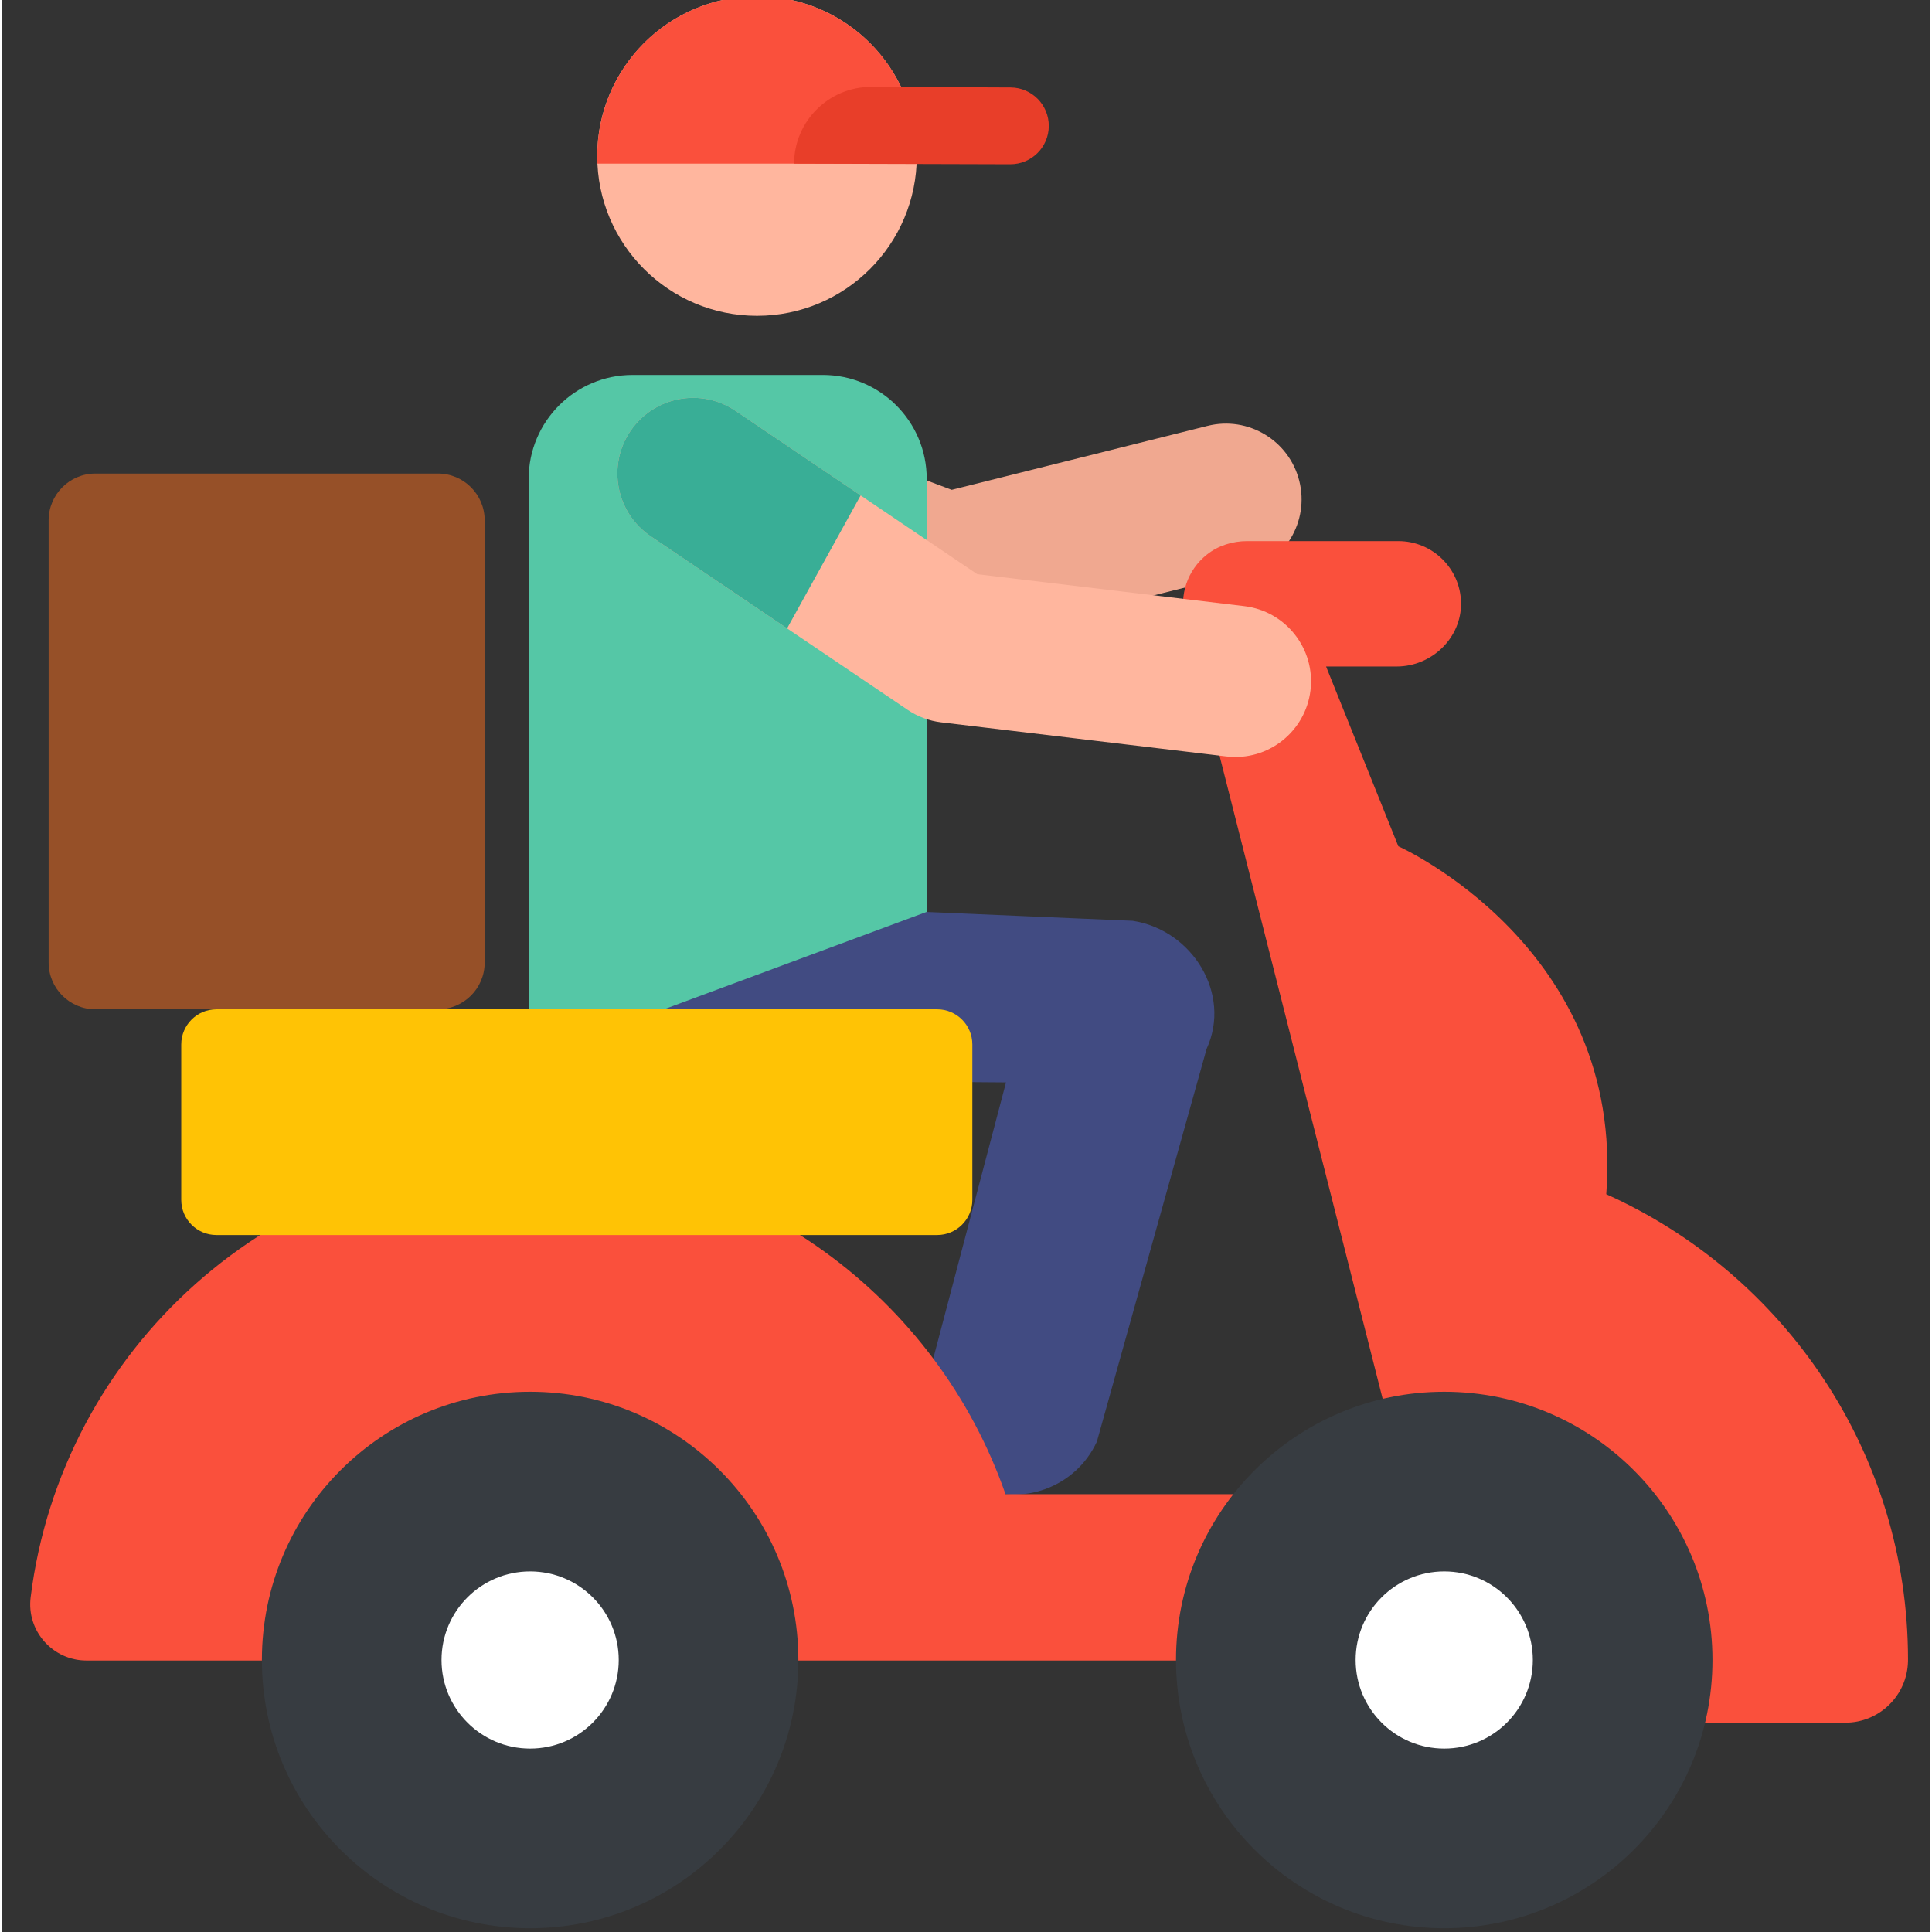 <svg height="511pt" viewBox="-7 1 511 512" width="511pt" xmlns="http://www.w3.org/2000/svg"><rect x="-7" y="1" width="511" height="512" fill="#333333" stroke="none"/><path d="m235.461 42.352c0 23.387-18.957 42.344-42.344 42.344-23.383 0-42.344-18.957-42.344-42.344 0-23.383 18.961-42.34 42.344-42.34 23.387 0 42.344 18.957 42.344 42.34zm0 0" fill="#ffb69e"/><path d="m235.414 44.367c.305-6.273-.785-12.715-3.453-18.867-9.305-21.453-34.242-31.297-55.695-21.992-16.609 7.207-26.254 23.785-25.445 40.859zm0 0" fill="#fa503c"/><path d="m260.215 44.531-57.281-.164c.051-11.285 9.238-20.395 20.523-20.348l36.844.156c5.621.023 10.16 4.602 10.137 10.223-.023 5.621-4.602 10.156-10.223 10.133zm0 0" fill="#e83e29"/><path d="m236.465 170.566-67.344-25.293c-10.371-3.895-15.621-15.457-11.727-25.828 3.895-10.371 15.461-15.621 25.828-11.727l61.492 23.094 67.793-16.945c10.746-2.691 21.637 3.844 24.324 14.594 2.688 10.746-3.848 21.637-14.594 24.32l-73.859 18.465c-3.812.953-7.973.801-11.914-.68zm0 0" fill="#f0a890"/><path d="m251.18 394.859c-12.105-5.57-17.406-19.902-11.836-32.008l19.758-75.008-106.047-.789c-13.172-2.031-22.203-14.359-20.168-27.531 2.031-13.172 14.352-22.203 27.531-20.168l132.254 5.668c15.879 2.453 26.27 19.426 19.59 33.938l-29.074 104.066c-5.582 12.137-19.93 17.391-32.008 11.832zm0 0" fill="#414b82"/><path d="m418.176 317.48c4.98-65.445-55.102-92.211-55.102-92.211l-19.148-47.637h18.711c9.312 0 17.223-7.621 17.051-16.934-.172-9.031-7.543-16.301-16.613-16.301h-40.059c-3.84 0-7.637 1.164-10.645 3.543-5.258 4.152-7.426 10.867-5.859 17.117l57.043 224.934 1.535 6.984h-106.121c-18.164-52.082-67.703-89.457-125.98-89.457-68.051 0-124.199 50.957-132.371 116.797-1.105 8.891 5.848 16.742 14.809 16.742h350.934c4.926 0 9.188 3.426 10.246 8.234 1.062 4.812 5.324 8.238 10.25 8.238h94.664c9.051 0 16.41-7.234 16.613-16.234.004-.172.008-.355.008-.508 0-54.859-32.879-102.184-79.965-123.309zm0 0" fill="#fa503c"/><path d="m204.074 440.914c0 39.262-31.828 71.086-71.086 71.086-39.258 0-71.082-31.824-71.082-71.086 0-39.258 31.824-71.082 71.082-71.082 39.258 0 71.086 31.824 71.086 71.082zm0 0" fill="#373c41"/><path d="m156.469 440.914c0 12.969-10.512 23.48-23.48 23.48s-23.48-10.512-23.48-23.48c0-12.965 10.512-23.477 23.48-23.477s23.48 10.512 23.48 23.477zm0 0" fill="#fff"/><path d="m132.602 281.766v-153.867c0-15.207 12.328-27.535 27.535-27.535h50.418c15.207 0 27.535 12.328 27.535 27.535v114.754zm0 0" fill="#55c7a6"/><path d="m446.32 440.914c0 39.262-31.824 71.086-71.082 71.086-39.262 0-71.086-31.824-71.086-71.086 0-39.258 31.824-71.082 71.086-71.082 39.258 0 71.082 31.824 71.082 71.082zm0 0" fill="#373c41"/><path d="m398.715 440.914c0 12.969-10.512 23.48-23.477 23.48-12.969 0-23.48-10.512-23.48-23.48 0-12.965 10.512-23.477 23.48-23.477 12.965 0 23.477 10.512 23.477 23.477zm0 0" fill="#fff"/><path d="m317.5 201.465-75.59-9.039c-3.168-.379-6.203-1.508-8.848-3.293l-68.121-46.016c-9.18-6.199-11.594-18.668-5.391-27.848 6.199-9.18 18.668-11.594 27.844-5.395l64.098 43.297 70.77 8.465c11 1.316 18.848 11.301 17.535 22.297-1.309 10.922-11.215 18.852-22.297 17.531zm0 0" fill="#ffb69e"/><path d="m220.578 132.289-33.18-22.414c-9.18-6.199-21.648-3.785-27.848 5.395-6.203 9.18-3.785 21.648 5.395 27.848l36.141 24.414zm0 0" fill="#39ae96"/><path d="m240.855 328.293h-191.004c-5.148 0-9.32-4.172-9.32-9.32v-41.176c0-5.148 4.172-9.324 9.32-9.324h191.008c5.148 0 9.32 4.176 9.32 9.324v41.176c0 5.148-4.172 9.32-9.324 9.32zm0 0" fill="#ffc305"/><path d="m108.551 268.473h-90.766c-6.848 0-12.398-5.551-12.398-12.395v-117.184c0-6.848 5.551-12.398 12.398-12.398h90.766c6.844 0 12.395 5.551 12.395 12.398v117.184c0 6.844-5.551 12.395-12.395 12.395zm0 0" fill="#965028"/></svg>